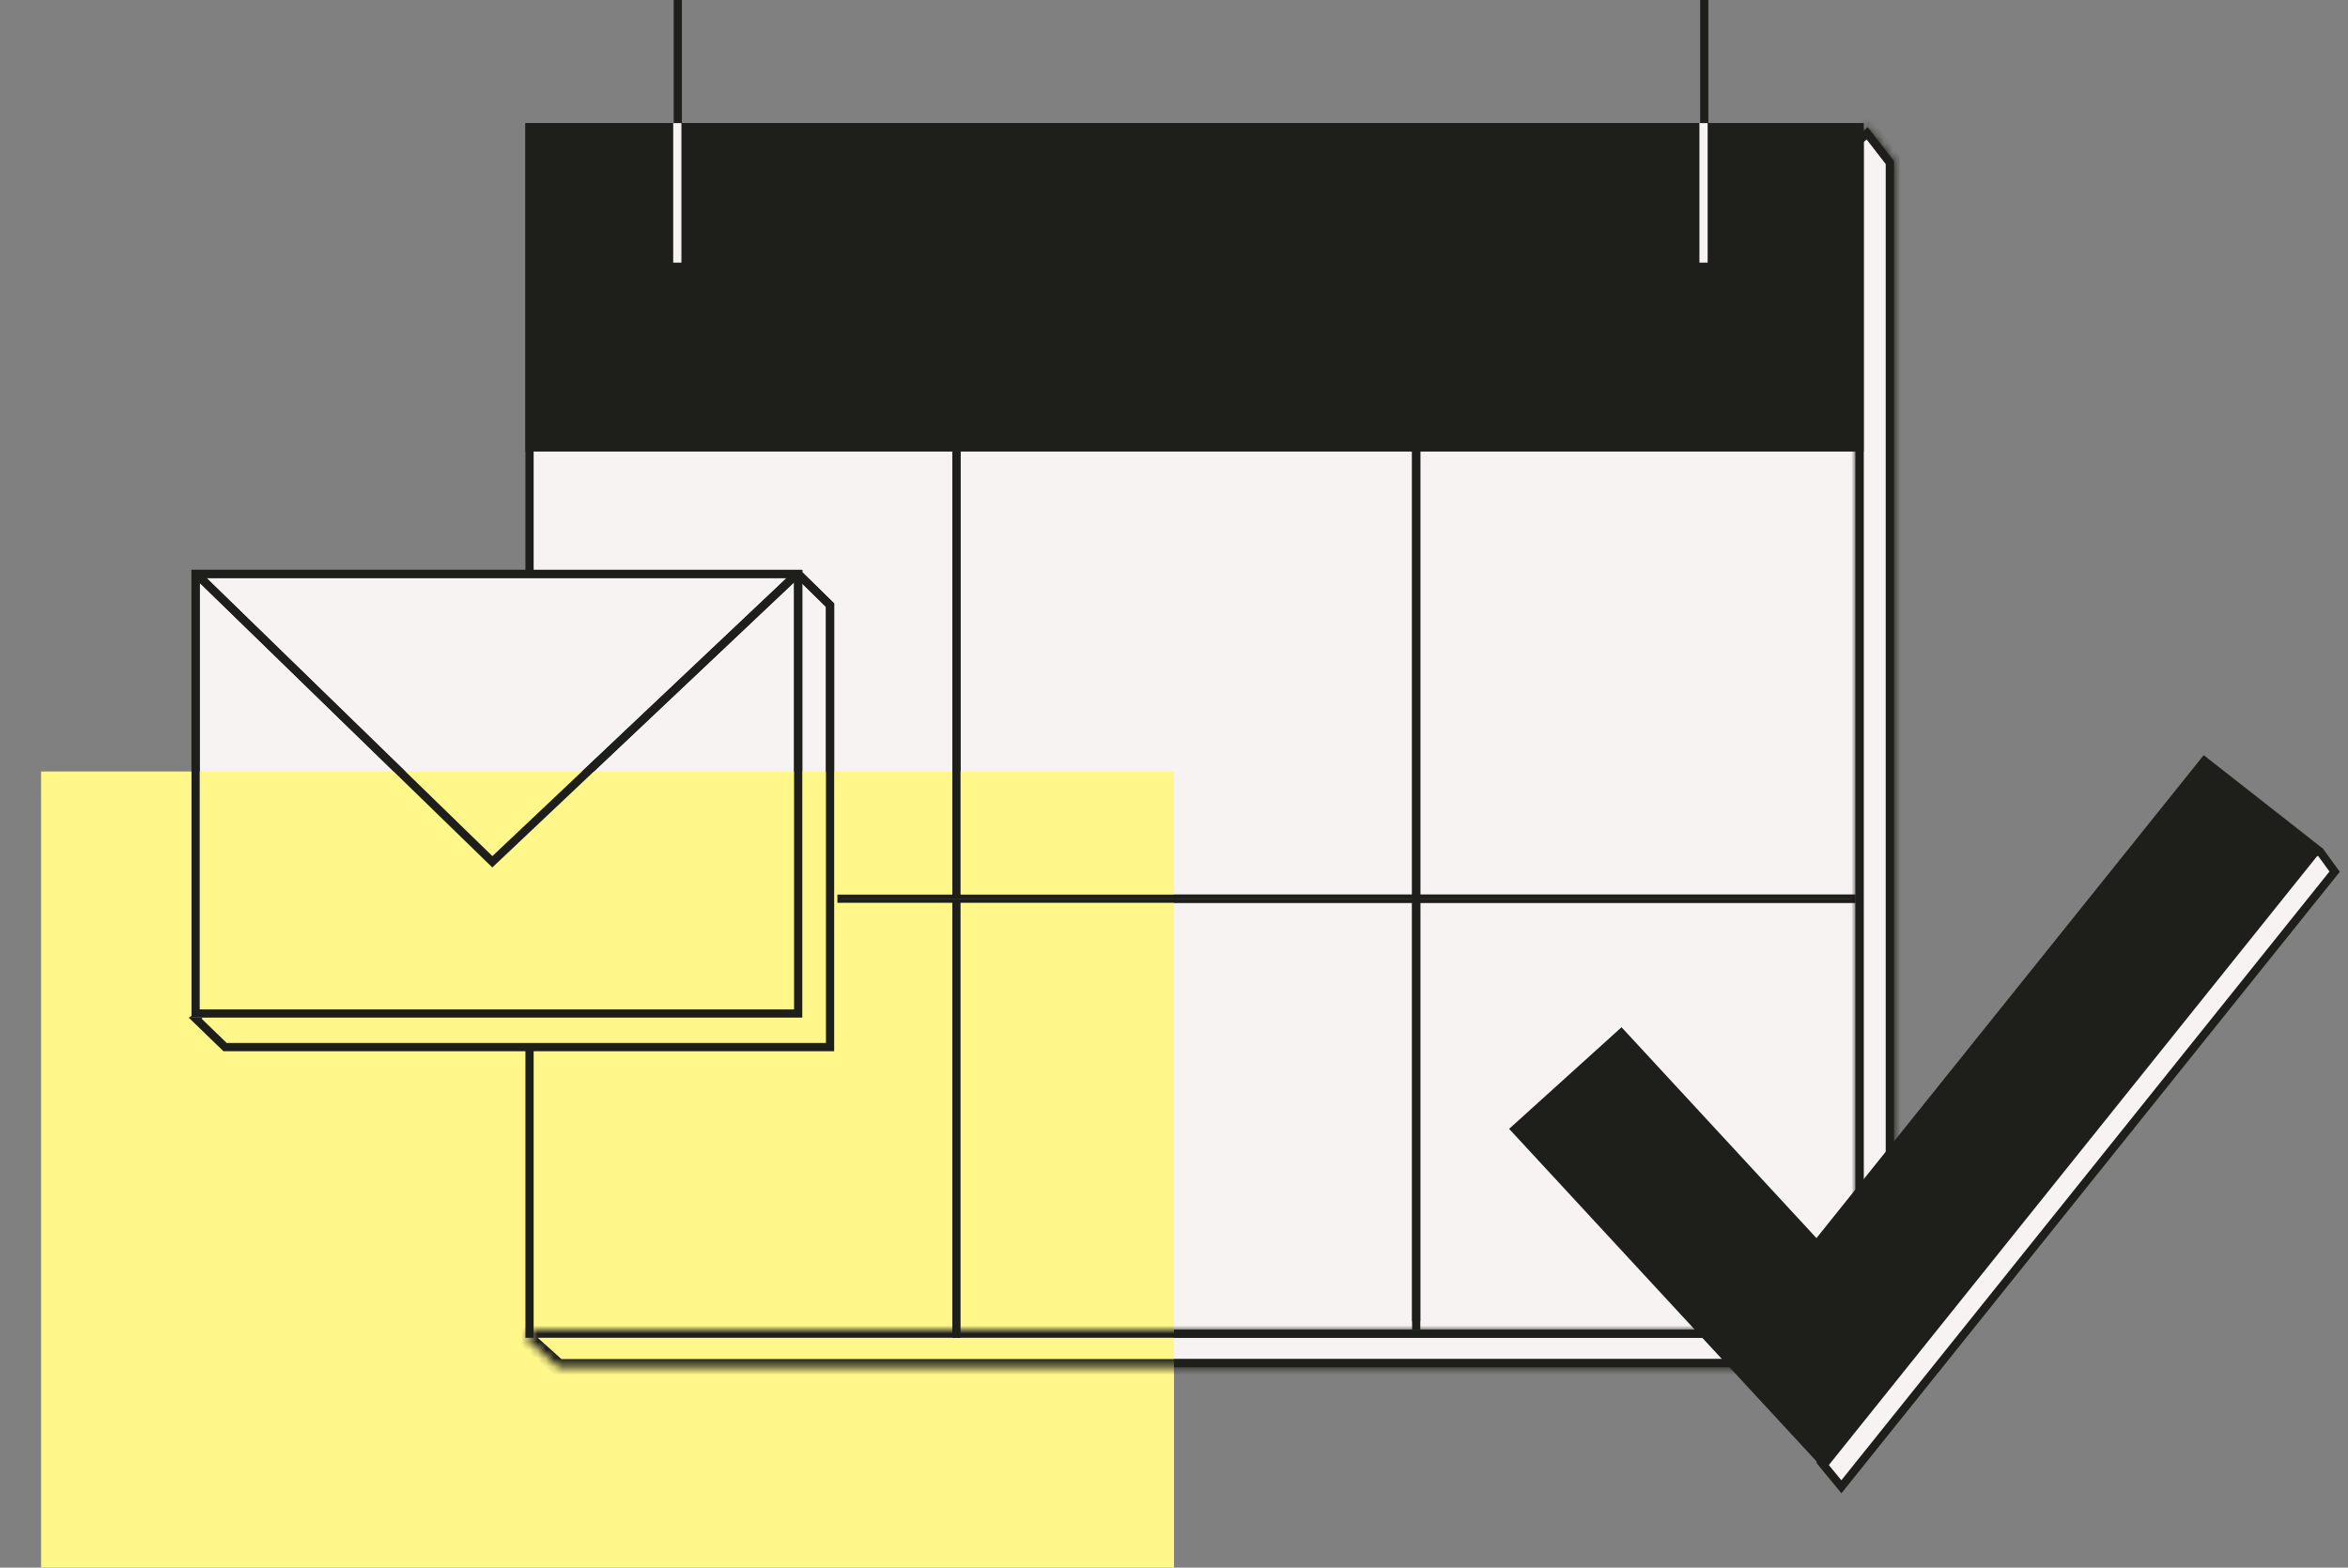 <?xml version="1.0" encoding="UTF-8"?>
<svg xmlns="http://www.w3.org/2000/svg" width="286" height="191" viewBox="0 0 286 191" fill="none">
  <rect x="0" y="0" width="286" height="191" fill="#808080" stroke="none"/>
  <rect x="65" y="16" width="161" height="38" fill="#FFF78A"></rect>
  <path d="M68.192 166.089L64.748 162.999L227.435 16.232L230.203 19.803V166.089H68.192Z" fill="#F7F3F2" stroke="#1E1F1B"></path>
  <rect x="64.5" y="15.5" width="162" height="147" fill="#F7F3F2" stroke="#1E1F1B"></rect>
  <rect x="64.5" y="15.5" width="162" height="39" fill="#1E1F1B" stroke="#1E1F1B"></rect>
  <rect x="65.25" y="54.75" width="0.5" height="160.5" transform="rotate(-90 65.25 54.75)" fill="#F7F3F2" stroke="#1E1F1B" stroke-width="0.5"></rect>
  <rect x="207.336" y="0.25" width="0.5" height="31.5" fill="#F7F3F2" stroke="#1E1F1B" stroke-width="0.5"></rect>
  <rect x="82.311" y="0.25" width="0.5" height="30.991" fill="#F7F3F2" stroke="#1E1F1B" stroke-width="0.5"></rect>
  <rect x="207.25" y="15.25" width="0.5" height="16.5" fill="#F7F3F2" stroke="#F7F3F2" stroke-width="0.5"></rect>
  <rect x="82.25" y="15.25" width="0.5" height="16.5" fill="#F7F3F2" stroke="#F7F3F2" stroke-width="0.5"></rect>
  <rect x="116.25" y="55.25" width="0.5" height="107.5" fill="#F7F3F2" stroke="#1E1F1B" stroke-width="0.5"></rect>
  <rect x="65.25" y="109.75" width="0.5" height="160.5" transform="rotate(-90 65.25 109.75)" fill="#F7F3F2" stroke="#1E1F1B" stroke-width="0.5"></rect>
  <rect x="172.25" y="54.25" width="0.5" height="106.5" fill="#F7F3F2" stroke="#1E1F1B" stroke-width="0.5"></rect>
  <path d="M23.774 124.054L97.453 70.154L101.106 73.731V127.579H27.411L23.774 124.054Z" fill="#F7F3F2" stroke="#1E1F1B"></path>
  <rect x="23.826" y="69.929" width="73.397" height="53.558" fill="#F7F3F2" stroke="#1E1F1B"></rect>
  <path d="M24 70L59.971 105L97 70" stroke="#1E1F1B" stroke-linecap="round"></path>
  <rect x="5" y="94" width="138" height="97" fill="#FFF78A"></rect>
  <mask id="path-17-inside-1_164_1173" fill="white">
    <path fill-rule="evenodd" clip-rule="evenodd" d="M65.109 162L64 163L68.001 166.589H230.703V19.632L227.5 15.5L226 16.853V162H65.109Z"></path>
  </mask>
  <path d="M64 163L63.33 162.257L62.505 163.002L63.332 163.744L64 163ZM65.109 162V161H64.724L64.439 161.257L65.109 162ZM68.001 166.589L67.333 167.334L67.618 167.589H68.001V166.589ZM230.703 166.589V167.589H231.703V166.589H230.703ZM230.703 19.632H231.703V19.29L231.494 19.02L230.703 19.632ZM227.5 15.5L228.29 14.887L227.63 14.036L226.83 14.758L227.5 15.5ZM226 16.853L225.33 16.111L225 16.409V16.853H226ZM226 162V163H227V162H226ZM64.67 163.743L65.778 162.743L64.439 161.257L63.33 162.257L64.67 163.743ZM68.669 165.845L64.668 162.256L63.332 163.744L67.333 167.334L68.669 165.845ZM230.703 165.589H68.001V167.589H230.703V165.589ZM229.703 19.632V166.589H231.703V19.632H229.703ZM226.71 16.113L229.913 20.245L231.494 19.02L228.29 14.887L226.71 16.113ZM226.67 17.596L228.17 16.242L226.83 14.758L225.33 16.111L226.67 17.596ZM225 16.853V162H227V16.853H225ZM226 161H65.109V163H226V161Z" fill="#1E1F1B" mask="url(#path-17-inside-1_164_1173)"></path>
  <rect x="116.25" y="55.25" width="0.5" height="107.5" fill="#F7F3F2" stroke="#1E1F1B" stroke-width="0.5"></rect>
  <rect x="64.25" y="128.25" width="0.5" height="34.5" fill="#F7F3F2" stroke="#1E1F1B" stroke-width="0.5"></rect>
  <rect x="102.25" y="109.75" width="0.5" height="123.5" transform="rotate(-90 102.25 109.75)" fill="#F7F3F2" stroke="#1E1F1B" stroke-width="0.5"></rect>
  <rect x="172.25" y="54.25" width="0.5" height="107.5" fill="#F7F3F2" stroke="#1E1F1B" stroke-width="0.5"></rect>
  <path fill-rule="evenodd" clip-rule="evenodd" d="M23.326 123.761L23 124L23.729 124.706L27.209 128.079H100.606H101.606V127.079V73.521L97.724 69.719V71.118L100.606 73.941V127.079H27.614L24.547 124.107L24.711 123.987H23.326V123.761Z" fill="#1E1F1B"></path>
  <rect x="23.826" y="69.929" width="73.397" height="53.558" stroke="#1E1F1B"></rect>
  <path d="M24 70L59.971 105L97 70" stroke="#1E1F1B" stroke-linecap="round"></path>
  <path d="M219.072 162.781L268.188 101.224L282.662 103.853L284.371 106.206L224.293 181.151L221.775 178.093L219.072 162.781Z" fill="#F7F3F2" stroke="#1E1F1B"></path>
  <path d="M220.888 151.19L221.283 151.617L221.646 151.164L268.506 92.708L282.255 103.492L222.232 178.367L184.531 137.573L197.481 125.863L220.888 151.19Z" fill="#1E1F1B" stroke="#1E1F1B"></path>
</svg>
